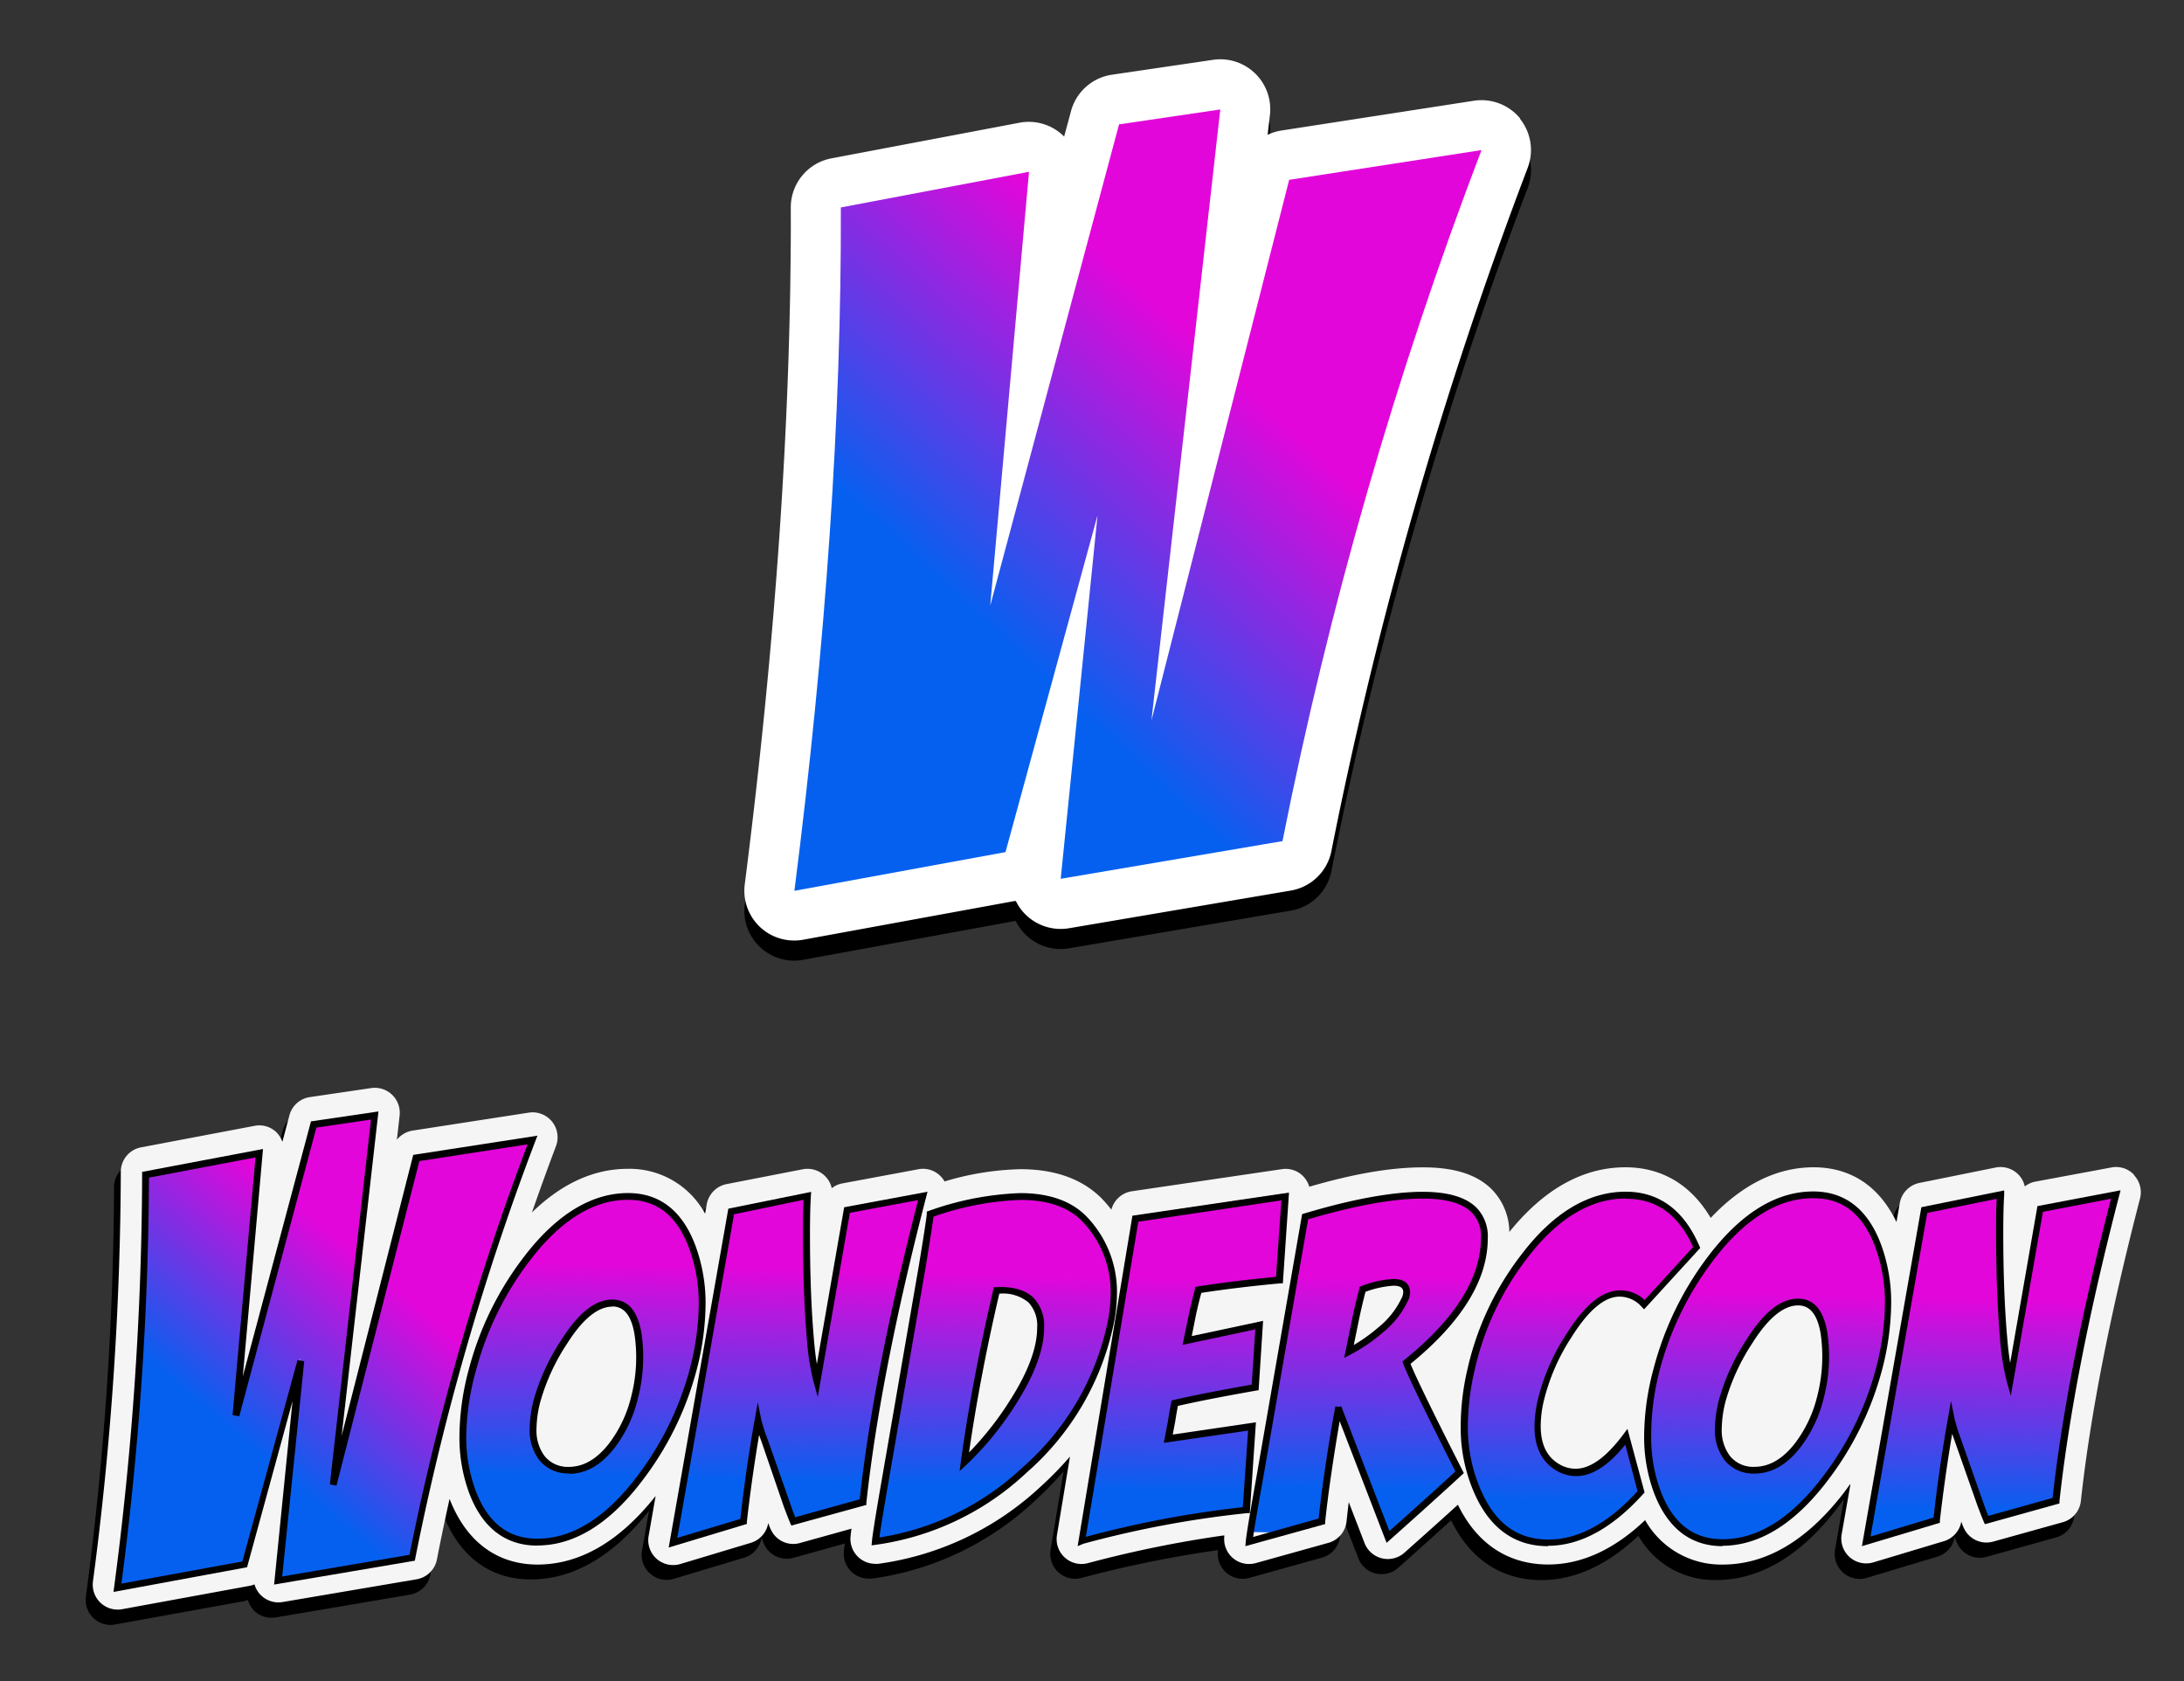 <svg xmlns="http://www.w3.org/2000/svg" xmlns:xlink="http://www.w3.org/1999/xlink" viewBox="0 0 356 274"><rect x="0" y="0" width="356" height="274" fill="#333333" stroke="none"/><defs><style>      .a {        fill: none;      }      .b {        fill: #f5f5f5;      }      .c {        clip-path: url(#a);      }      .d {        fill: url(#b);      }      .e {        clip-path: url(#c);      }      .f {        fill: url(#d);      }      .g {        clip-path: url(#e);      }      .h {        fill: url(#f);      }      .i {        clip-path: url(#g);      }      .j {        fill: url(#h);      }      .k {        clip-path: url(#i);      }      .l {        fill: url(#j);      }      .m {        clip-path: url(#k);      }      .n {        fill: url(#l);      }      .o {        clip-path: url(#m);      }      .p {        fill: url(#n);      }      .q {        clip-path: url(#o);      }      .r {        fill: url(#p);      }      .s {        clip-path: url(#q);      }      .t {        fill: url(#r);      }      .u {        fill: #fff;      }      .v {        clip-path: url(#s);      }      .w {        fill: url(#t);      }    </style><clipPath id="a"><path class="a" d="M51.13,182.82l-12.67,47.4,3.8-42.72L23.72,191a520.67,520.67,0,0,1-4.57,67.3l20.79-3.81L49,221.35l-3.63,35.79,21.85-3.71a419.68,419.68,0,0,1,19.6-68.08l-19,2.93L54.32,241.53l6.78-60.18Z"></path></clipPath><linearGradient id="b" data-name="Sfumatura senza nome 11" x1="153.51" y1="214.84" x2="154.51" y2="214.84" gradientTransform="matrix(97.73, 0, 0, -97.73, -15001.02, 21215.9)" gradientUnits="userSpaceOnUse"><stop offset="0" stop-color="#0660ef"></stop><stop offset="0.32" stop-color="#0660ef"></stop><stop offset="0.68" stop-color="#e206da"></stop><stop offset="1" stop-color="#e206da"></stop></linearGradient><clipPath id="c"><path class="a" d="M88.3,237.12a7.48,7.48,0,0,1-1.4-4.69,18.89,18.89,0,0,1,.63-4.54A34.07,34.07,0,0,1,92,218.18c2.66-4.2,5.26-6.29,7.83-6.29,2.23,0,3.63,1.67,4.19,5a25.92,25.92,0,0,1-.56,10.34A20.83,20.83,0,0,1,99.83,235q-3.15,4.13-7.06,4.12a5.38,5.38,0,0,1-4.47-2m14-42.57q-8.73,0-16.49,10.14A50.87,50.87,0,0,0,77,222.79a42,42,0,0,0-1.54,10.76A25.34,25.34,0,0,0,77,242.64q3.13,8.25,10.62,8.24,8.67,0,16.42-10.06a50.49,50.49,0,0,0,9-18,43,43,0,0,0,1.47-10.63,26.58,26.58,0,0,0-1.61-9.36q-3.08-8.25-10.49-8.25h0"></path></clipPath><linearGradient id="d" data-name="Sfumatura senza nome 10" x1="153.34" y1="218.53" x2="154.34" y2="218.53" gradientTransform="matrix(75.11, 0, 0, -75.11, -11464.32, 16636.16)" gradientUnits="userSpaceOnUse"><stop offset="0" stop-color="#0660ef"></stop><stop offset="0.32" stop-color="#0660ef"></stop><stop offset="0.78" stop-color="#e206da"></stop><stop offset="1" stop-color="#e206da"></stop></linearGradient><clipPath id="e"><path class="a" d="M138.08,196.76l-4.88,28a37.64,37.64,0,0,1-1.07-6.82q-.66-7.4-.65-17.16c0-2.73,0-4.83.14-6.32L119.2,197l-9.47,54,11.49-3.45q.86-8,2.36-16.44a34,34,0,0,0,1.08,3.3L128.4,245c.57,1.58.88,2.41.93,2.51l11.34-3.16q2.29-21.11,9.76-49.9Z"></path></clipPath><linearGradient id="f" x1="153.34" y1="218.53" x2="154.34" y2="218.53" gradientTransform="matrix(75.11, 0, 0, -75.11, -11430.06, 16636.16)" xlink:href="#d"></linearGradient><clipPath id="g"><path class="a" d="M162.42,209.84q7.16-.3,7.16,6.1,0,5-4.37,11.91a50.89,50.89,0,0,1-8.06,10q1.8-13.19,5.27-28m-10.78-12.43q-.07,1.05-1.35,8.82l-6,34.66q-1.42,8.22-1.58,9.87A44,44,0,0,0,167,239.12q10.92-9.92,13.86-23.18a24.33,24.33,0,0,0,.68-5.57,16.94,16.94,0,0,0-4.9-12.28q-3.54-3.56-10.32-3.55a48.71,48.71,0,0,0-14.7,2.87"></path></clipPath><linearGradient id="h" x1="153.34" y1="218.54" x2="154.34" y2="218.54" gradientTransform="matrix(75.11, 0, 0, -75.11, -11398.88, 16636.29)" xlink:href="#d"></linearGradient><clipPath id="i"><path class="a" d="M185.07,198.14l-8.73,52.62a167.56,167.56,0,0,1,26.79-5.07l1-13.65-13.65,2,.54-2.86c.15-1,.32-2,.52-2.94q4.75-1.09,13.1-2.57l.66-10.13L193.51,218l.81-4.05c.29-1.38.63-2.77,1-4.2q6-.94,13.21-1.61l1-13.63Z"></path></clipPath><linearGradient id="j" x1="153.34" y1="218.53" x2="154.34" y2="218.53" gradientTransform="matrix(75.11, 0, 0, -75.11, -11368.85, 16636.09)" xlink:href="#d"></linearGradient><clipPath id="k"><path class="a" d="M221,214.73c.35-1.7.74-3.39,1.19-5.09a17.31,17.31,0,0,1,5-1.12c1.45,0,2.17.55,2.17,1.65a2.63,2.63,0,0,1-.38,1.27,14.07,14.07,0,0,1-3.88,4.86,27.41,27.41,0,0,1-5.16,3.51Zm11-20.41q-7.47,0-19.21,3.52l-7.47,43c-1,5.54-1.54,8.85-1.64,9.95l11.83-3.3q.9-8.29,2.67-18.08h.17l8,20.63q7.82-7,11.68-10.55-7.64-15-8.67-17.86,12.61-10.15,12.7-20.26.07-7-10-7h0"></path></clipPath><linearGradient id="l" x1="153.34" y1="218.54" x2="154.34" y2="218.54" gradientTransform="matrix(75.11, 0, 0, -75.11, -11339.79, 16636.04)" xlink:href="#d"></linearGradient><clipPath id="m"><path class="a" d="M265,194.32q-9,0-16.57,10a46.77,46.77,0,0,0-8.58,18.3,41.55,41.55,0,0,0-1.13,9.27,25.72,25.72,0,0,0,2.19,10.77Q244.5,251,252.33,251q7.68,0,15.14-8.28l-2.42-9q-4.29,5.81-8.21,5.8a5.57,5.57,0,0,1-2.56-.6q-3.69-1.87-3.69-6.93a19.52,19.52,0,0,1,.53-4.22,33.39,33.39,0,0,1,4.59-10.54q4.29-6.85,8.29-6.86a5.38,5.38,0,0,1,4,1.81l8.51-9.34q-3.69-8.52-11.52-8.51h0"></path></clipPath><linearGradient id="n" x1="153.34" y1="218.53" x2="154.34" y2="218.53" gradientTransform="matrix(75.11, 0, 0, -75.11, -11305.81, 16635.94)" xlink:href="#d"></linearGradient><clipPath id="o"><path class="a" d="M281.52,237.12a7.56,7.56,0,0,1-1.4-4.71,19.12,19.12,0,0,1,.63-4.57,34,34,0,0,1,4.5-9.77q4-6.33,7.87-6.33,3.38,0,4.21,5.06a26,26,0,0,1-.56,10.4,21.09,21.09,0,0,1-3.65,7.81c-2.11,2.76-4.47,4.14-7.1,4.14h0a5.45,5.45,0,0,1-4.5-2m14.13-42.81q-8.79,0-16.59,10.19a51.06,51.06,0,0,0-8.92,18.21,42.5,42.5,0,0,0-1.55,10.82,25.62,25.62,0,0,0,1.55,9.14q3.17,8.29,10.68,8.29,8.71,0,16.52-10.12a50.58,50.58,0,0,0,9-18.14A43,43,0,0,0,307.81,212a26.46,26.46,0,0,0-1.62-9.42q-3.09-8.28-10.54-8.29h0"></path></clipPath><linearGradient id="p" x1="153.34" y1="218.53" x2="154.34" y2="218.53" gradientTransform="matrix(75.11, 0, 0, -75.11, -11275.97, 16636.08)" xlink:href="#d"></linearGradient><clipPath id="q"><path class="a" d="M332.55,196.57l-4.87,28a38.27,38.27,0,0,1-1.08-6.82q-.64-7.4-.65-17.16c0-2.73.05-4.83.14-6.32l-12.42,2.52-9.47,54,11.49-3.45q.85-8,2.37-16.44a30.21,30.21,0,0,0,1.07,3.3l3.74,10.63c.57,1.58.88,2.41.93,2.51l11.34-3.16q2.3-21.1,9.76-49.9Z"></path></clipPath><linearGradient id="r" x1="153.34" y1="218.53" x2="154.34" y2="218.53" gradientTransform="matrix(75.11, 0, 0, -75.11, -11240.64, 16635.96)" xlink:href="#d"></linearGradient><clipPath id="s"><path class="a" d="M182.41,20.27l-21,78.45L167.73,28l-30.67,5.81q.16,50.69-7.57,111.38l34.41-6.31L178.9,84l-6,59.23,36.15-6.14A695.7,695.7,0,0,1,241.49,24.46l-31.35,4.85-22.45,88.12,11.22-99.59Z"></path></clipPath><linearGradient id="t" x1="155.24" y1="214.76" x2="156.24" y2="214.76" gradientTransform="matrix(158.9, 0, 0, -158.9, -24564.87, 34206.93)" xlink:href="#b"></linearGradient></defs><title>logo</title><g><g><path d="M346.8,194a4.07,4.07,0,0,0-3.71-1.23L330.74,195a4,4,0,0,0-1.76.79,4.07,4.07,0,0,0-4.77-3.07l-12.42,2.51a4.06,4.06,0,0,0-3.19,3.28l-.54,3.09c-3.51-7.3-9.18-8.93-13.49-8.92-6,0-11.61,2.77-16.8,8.25-4-6.73-9.61-8.25-13.87-8.25-6.93,0-13.3,3.55-18.95,10.54a10,10,0,0,0-2.8-6.89c-2.43-2.46-6.11-3.65-11.25-3.65s-11.12,1.05-18.56,3.17A4,4,0,0,0,211.2,194a4.06,4.06,0,0,0-3.36-1l-24.44,3.6a4,4,0,0,0-3.32,3,20.27,20.27,0,0,0-1.62-1.87c-3.14-3.14-7.58-4.73-13.2-4.73a46.54,46.54,0,0,0-12.37,2,4.14,4.14,0,0,0-.56-.76,4.08,4.08,0,0,0-3.72-1.23l-12.35,2.3a4,4,0,0,0-1.75.79,4.07,4.07,0,0,0-4.77-3.07l-12.42,2.51a4.07,4.07,0,0,0-3.2,3.28l-.26,1.53A14,14,0,0,0,101.27,193c-5.54,0-10.78,2.39-15.64,7.1q1.89-5.38,3.92-10.81a4.06,4.06,0,0,0-4.42-5.45l-18.94,2.93a4,4,0,0,0-2.57,1.5l.44-4a4.06,4.06,0,0,0-4.63-4.47l-10,1.46a4.08,4.08,0,0,0-3.33,3L45,188.53A4,4,0,0,0,43.91,187a4.09,4.09,0,0,0-3.49-1l-18.53,3.52a4.05,4.05,0,0,0-3.3,4A521.14,521.14,0,0,1,14,260.26a4.06,4.06,0,0,0,4,4.58,3.68,3.68,0,0,0,.73-.07L39.6,261a4.11,4.11,0,0,0,.8-.23,4.21,4.21,0,0,0,1.13,1.84,4.06,4.06,0,0,0,3.46,1l21.85-3.71a4.08,4.08,0,0,0,3.31-3.23q.94-4.91,2.06-9.87c3.45,8.76,9.67,10.62,14.32,10.62,6.93,0,13.4-3.77,19.26-11.18l-1.14,6.49a4.08,4.08,0,0,0,4,4.77,4.17,4.17,0,0,0,1.16-.17l11.49-3.45a4.07,4.07,0,0,0,2.84-3.24c.34.9.39,1,.48,1.19a4.07,4.07,0,0,0,4.72,2.07l8.37-2.33c-.09.65-.14,1-.16,1.29a4.06,4.06,0,0,0,4.05,4.43,4.53,4.53,0,0,0,.52,0,48.29,48.29,0,0,0,26.55-12.67,54.6,54.6,0,0,0,4.7-4.82l-2.12,12.79a4.06,4.06,0,0,0,4,4.73,3.83,3.83,0,0,0,1-.13,187.92,187.92,0,0,1,22.27-4.54,2.15,2.15,0,0,0,0,.23,4.06,4.06,0,0,0,5.14,4.29l11.83-3.3a4.08,4.08,0,0,0,2.95-3.48c.11-1,.23-2.09.36-3.16l2.61,6.73a4,4,0,0,0,2.83,2.49,4.09,4.09,0,0,0,3.66-.91q5.16-4.6,8.63-7.76c3.91,8,10.11,9.75,14.71,9.75,5.45,0,10.76-2.44,15.82-7.23a14.22,14.22,0,0,0,12.68,7.22c7.11,0,13.75-3.94,19.73-11.7.38-.49.73-1,1.09-1.49l-1.44,8.24a4.07,4.07,0,0,0,4,4.77,4.3,4.3,0,0,0,1.17-.17l11.48-3.45a4.07,4.07,0,0,0,2.85-3.24,11.73,11.73,0,0,0,.47,1.19,4.08,4.08,0,0,0,4.72,2.07l11.34-3.16a4.07,4.07,0,0,0,2.95-3.47c1.5-13.82,4.75-30.41,9.65-49.32a4,4,0,0,0-1-3.79"></path><path class="b" d="M347.88,191.5a4,4,0,0,0-3.72-1.22l-12.35,2.3a4,4,0,0,0-1.76.79,4,4,0,0,0-1.28-2.16,4.09,4.09,0,0,0-3.48-.92l-12.42,2.51a4.09,4.09,0,0,0-3.2,3.29l-.54,3.08c-3.51-7.3-9.17-8.92-13.48-8.92-6,0-11.62,2.78-16.8,8.25-4-6.73-9.61-8.25-13.88-8.25-6.93,0-13.3,3.55-18.94,10.54a10.08,10.08,0,0,0-2.81-6.89c-2.42-2.45-6.1-3.64-11.25-3.64s-11.12,1-18.55,3.16a4.17,4.17,0,0,0-1.15-1.86,4,4,0,0,0-3.35-1l-24.44,3.6a4.06,4.06,0,0,0-3.32,3,23.56,23.56,0,0,0-1.62-1.87c-3.15-3.14-7.59-4.73-13.2-4.73a46.26,46.26,0,0,0-12.38,2,3.53,3.53,0,0,0-.56-.77,4,4,0,0,0-3.71-1.22l-12.35,2.3a3.92,3.92,0,0,0-1.76.79,4,4,0,0,0-1.29-2.16,4.07,4.07,0,0,0-3.48-.92L118.39,193a4.09,4.09,0,0,0-3.19,3.29l-.27,1.52a14,14,0,0,0-12.59-7.31c-5.54,0-10.77,2.39-15.63,7.11q1.88-5.4,3.92-10.82a4.07,4.07,0,0,0-4.42-5.45l-18.95,2.93a4.1,4.1,0,0,0-2.57,1.5l.45-3.95a4.07,4.07,0,0,0-4.63-4.48l-10,1.47a4.05,4.05,0,0,0-3.34,3l-1.14,4.29A4.1,4.1,0,0,0,45,184.49a4,4,0,0,0-3.48-1L23,187a4.06,4.06,0,0,0-3.31,4,519.33,519.33,0,0,1-4.54,66.77,4.06,4.06,0,0,0,4,4.57,4.49,4.49,0,0,0,.73-.06l20.79-3.81a3.78,3.78,0,0,0,.81-.24,4.07,4.07,0,0,0,4.58,2.88l21.85-3.71a4.06,4.06,0,0,0,3.31-3.23c.63-3.27,1.33-6.56,2.06-9.87C76.73,253.09,83,255,87.6,255c6.93,0,13.41-3.77,19.27-11.18l-1.14,6.5a4.05,4.05,0,0,0,4,4.76,4,4,0,0,0,1.17-.17l11.48-3.45a4.07,4.07,0,0,0,2.85-3.24,7.37,7.37,0,0,0,.48,1.19,4,4,0,0,0,4.71,2.07l8.38-2.33c-.1.66-.14,1-.16,1.29a4.06,4.06,0,0,0,4,4.44,3,3,0,0,0,.52,0,48.34,48.34,0,0,0,26.55-12.66,56,56,0,0,0,4.7-4.82l-2.12,12.78a4.06,4.06,0,0,0,4,4.73,4,4,0,0,0,1-.13,187.52,187.52,0,0,1,22.27-4.54c0,.09,0,.17,0,.23a4.06,4.06,0,0,0,5.14,4.29l11.84-3.3a4.06,4.06,0,0,0,2.95-3.48c.11-1,.23-2.08.36-3.16l2.6,6.74A4.07,4.07,0,0,0,229,253c3.44-3.06,6.33-5.65,8.64-7.75,3.91,8,10.1,9.74,14.71,9.74,5.45,0,10.76-2.43,15.81-7.23A14.23,14.23,0,0,0,280.82,255c7.11,0,13.75-3.94,19.74-11.71.37-.49.73-1,1.09-1.49l-1.45,8.25a4.05,4.05,0,0,0,4,4.76,3.9,3.9,0,0,0,1.17-.17l11.49-3.45A4.07,4.07,0,0,0,319.7,248a8.7,8.7,0,0,0,.48,1.19,4.06,4.06,0,0,0,4.71,2.07l11.35-3.16a4.06,4.06,0,0,0,2.95-3.47c1.5-13.82,4.75-30.41,9.65-49.32a4.08,4.08,0,0,0-1-3.79"></path></g><g class="c"><rect class="d" x="1.76" y="169.16" width="102.46" height="101.35" transform="translate(-149.23 118.63) rotate(-49.86)"></rect></g><g class="e"><rect class="f" x="66.29" y="202.52" width="57.29" height="40.39" transform="translate(-130.09 312.06) rotate(-88.57)"></rect></g><g class="g"><rect class="h" x="101.33" y="201.66" width="57.51" height="42.1" transform="translate(-95.82 347.19) rotate(-88.57)"></rect></g><g class="i"><rect class="j" x="133.54" y="202.52" width="57.17" height="40.27" transform="translate(-64.51 379.16) rotate(-88.57)"></rect></g><g class="k"><rect class="l" x="164.41" y="205.37" width="57.03" height="34.56" transform="translate(-34.48 409.95) rotate(-88.57)"></rect></g><g class="m"><rect class="n" x="194.16" y="202.65" width="57.38" height="39.78" transform="matrix(0.02, -1, 1, 0.02, -5.19, 439.75)"></rect></g><g class="o"><rect class="p" x="228.81" y="203.03" width="57.58" height="39.22" transform="translate(28.58 474.59) rotate(-88.57)"></rect></g><g class="q"><rect class="r" x="259.39" y="202.33" width="57.61" height="40.62" transform="translate(58.43 505.18) rotate(-88.57)"></rect></g><g class="s"><rect class="t" x="295.8" y="201.47" width="57.51" height="42.1" transform="translate(93.98 541.41) rotate(-88.57)"></rect></g><g><path d="M18.5,259.46l.1-.75a522.75,522.75,0,0,0,4.57-67.23V191l19.7-3.73-3.29,37.06,11.11-41.56,11-1.62-6,52.87,11.67-45.79,20.24-3.13-.34.89a422.6,422.6,0,0,0-19.57,68l-.07.38-22.94,3.89,3-29.89-7.41,27.07Zm5.78-67.52a524.48,524.48,0,0,1-4.49,66.16l19.71-3.61,9-32.82,1.09.2L46,256.94l20.75-3.53A422,422,0,0,1,86,186.51l-17.64,2.73L54.85,242.13l-1.08-.2,6.7-59.46-8.9,1.31L39,230.83l-1.09-.19,3.74-42Z"></path><path d="M87.6,251.91c-5.21,0-9-2.9-11.14-8.61A26.18,26.18,0,0,1,74.89,234a43,43,0,0,1,1.55-10.9,51.57,51.57,0,0,1,9-18.3c5.26-6.87,11-10.35,16.93-10.35,5.17,0,8.87,2.89,11,8.6a27,27,0,0,1,1.64,9.56,44,44,0,0,1-1.48,10.76,51.11,51.11,0,0,1-9.05,18.23c-5.25,6.83-10.93,10.28-16.86,10.29m14.74-56.34c-5.61,0-11,3.34-16,9.92a50.65,50.65,0,0,0-8.78,17.91A41.75,41.75,0,0,0,76,234a25,25,0,0,0,1.51,8.89c2,5.31,5.33,7.89,10.1,7.89,5.57,0,11-3.32,16-9.85a50.06,50.06,0,0,0,8.84-17.84,42.68,42.68,0,0,0,1.45-10.48,26,26,0,0,0-1.57-9.17c-2-5.31-5.24-7.89-10-7.89m-9.57,44.59a5.92,5.92,0,0,1-4.9-2.23,8,8,0,0,1-1.52-5,19.5,19.5,0,0,1,.64-4.68,34.6,34.6,0,0,1,4.55-9.88c2.78-4.4,5.5-6.54,8.29-6.54,2.54,0,4.13,1.85,4.74,5.49a26.68,26.68,0,0,1-.57,10.57,21.52,21.52,0,0,1-3.73,8c-2.19,2.88-4.72,4.34-7.5,4.34m7.06-27.25c-2.35,0-4.83,2-7.36,6a33.69,33.69,0,0,0-4.4,9.56,18.16,18.16,0,0,0-.61,4.4,6.93,6.93,0,0,0,1.28,4.34,4.8,4.8,0,0,0,4,1.82c2.42,0,4.64-1.32,6.62-3.91a20.63,20.63,0,0,0,3.54-7.56,25.56,25.56,0,0,0,.54-10.12c-.51-3.07-1.7-4.56-3.64-4.56"></path><path d="M109,252.22,118.72,197l13.5-2.74-.05.73c-.09,1.45-.14,3.56-.14,6.28,0,6.47.22,12.22.65,17.11.12,1.46.28,2.78.47,3.95l4.45-25.56,13.59-2.53-.22.85c-4.95,19.07-8.23,35.83-9.75,49.82l0,.37L129,248.64l-.2-.4c0-.07-.09-.17-1-2.58L124.14,235c-.15-.41-.28-.78-.4-1.13-.82,4.83-1.48,9.58-2,14.15l0,.36Zm10.65-54.31-9.25,52.74,10.28-3.09c.57-5.19,1.35-10.61,2.33-16.11l.51-2.9.58,2.89a31.74,31.74,0,0,0,1.05,3.22l3.74,10.63c.34,1,.59,1.63.74,2l10.5-2.93c1.52-13.75,4.72-30.15,9.52-48.76l-11.12,2.07-5.23,30-.66-2.36a38.73,38.73,0,0,1-1.1-6.93c-.43-4.91-.65-10.7-.65-17.2,0-2.36,0-4.21.11-5.63Z"></path><path d="M142.07,251.87l.06-.69c.11-1.13.62-4.38,1.59-9.92l6-34.66c.85-5.12,1.3-8.07,1.35-8.76l0-.37.35-.12a49.09,49.09,0,0,1,14.87-2.89c4.65,0,8.25,1.24,10.71,3.7a17.65,17.65,0,0,1,5.07,12.67,25.5,25.5,0,0,1-.7,5.71,44.21,44.21,0,0,1-14,23.45,44.82,44.82,0,0,1-24.64,11.79Zm10.09-53.58c-.13,1.12-.57,3.91-1.32,8.49l-6,34.67c-.79,4.56-1.29,7.62-1.49,9.13a43.86,43.86,0,0,0,23.33-11.41,43.15,43.15,0,0,0,13.69-22.88,24.51,24.51,0,0,0,.67-5.46,16.49,16.49,0,0,0-4.75-11.89c-2.23-2.24-5.58-3.37-9.92-3.37a47.33,47.33,0,0,0-14.18,2.72m4.23,41.47.21-1.57c1.2-8.77,3-18.19,5.28-28l.1-.41h.42c2.65-.13,4.67.46,6,1.7a6.57,6.57,0,0,1,1.76,4.95c0,3.41-1.49,7.51-4.45,12.2a51.66,51.66,0,0,1-8.15,10.06Zm6.47-28.91c-2.1,9-3.76,17.72-4.93,25.88a51.66,51.66,0,0,0,6.81-8.71c2.85-4.51,4.29-8.41,4.29-11.61a5.51,5.51,0,0,0-1.43-4.15,6.55,6.55,0,0,0-4.74-1.41"></path><path d="M175.66,252l8.93-53.86,25.52-3.76-1,14.79-.47,0c-4.62.43-8.93.95-12.82,1.55-.35,1.29-.66,2.58-.92,3.82l-.64,3.22,11.63-2.48-.73,11.3-.43.07c-5.34.94-9.62,1.78-12.73,2.49-.16.85-.31,1.71-.44,2.56l-.4,2.11,13.56-2-1,14.81-.48,0a167.2,167.2,0,0,0-26.69,5Zm9.89-52.88L177,250.48a167.6,167.6,0,0,1,25.58-4.83l.87-12.49-13.75,2,.7-3.62c.14-1,.32-2,.51-2.94l.07-.35.35-.08c3.08-.71,7.35-1.55,12.71-2.5l.58-9-11.85,2.52,1-4.87c.3-1.39.64-2.81,1-4.24l.09-.34.35-.06c3.87-.61,8.17-1.14,12.78-1.57l.88-12.47Z"></path><path d="M203,252l.07-.8c.1-1.11.66-4.47,1.65-10l7.53-43.31.32-.1c7.84-2.35,14.36-3.54,19.37-3.54,4.1,0,7.05.88,8.76,2.61a6.7,6.7,0,0,1,1.81,5c0,6.78-4.28,13.65-12.59,20.43.89,2.2,3.74,8.06,8.5,17.43l.19.37-.31.29c-2.59,2.4-6.52,5.95-11.68,10.55l-.6.53-7.65-19.83c-1,5.87-1.83,11.38-2.36,16.39l0,.38Zm10.22-53.23-7.41,42.64c-.81,4.49-1.33,7.54-1.54,9.09l10.67-3c.59-5.41,1.48-11.38,2.63-17.75l.1-.54.53.1.43-.1,7.85,20.33c4.66-4.16,8.28-7.42,10.76-9.72-5-9.9-7.8-15.64-8.51-17.55l-.13-.37.31-.25c8.24-6.64,12.45-13.31,12.49-19.83a5.51,5.51,0,0,0-1.49-4.19c-1.49-1.51-4.17-2.28-8-2.28-4.83,0-11.13,1.14-18.72,3.4m5.92,22.56,1.27-6.22c.35-1.68.75-3.4,1.21-5.11l.07-.29.28-.09a17.23,17.23,0,0,1,5.19-1.15c2.37,0,2.72,1.37,2.72,2.19a3.23,3.23,0,0,1-.44,1.54,14.57,14.57,0,0,1-4,5,27.36,27.36,0,0,1-5.27,3.59Zm3.47-10.76c-.42,1.6-.79,3.2-1.11,4.76l-.8,3.91a27.61,27.61,0,0,0,4-2.87,13.53,13.53,0,0,0,3.73-4.65,2.24,2.24,0,0,0,.33-1.06c0-.35,0-1.09-1.61-1.09a16.09,16.09,0,0,0-4.55,1"></path><path d="M252.33,252c-5.44,0-9.47-2.9-12-8.62a26.48,26.48,0,0,1-2.23-11,41.38,41.38,0,0,1,1.14-9.39A47.53,47.53,0,0,1,248,204.47c5.16-6.79,10.88-10.24,17-10.24,5.44,0,9.49,3,12,8.84l.14.33-9.15,10-.41-.43a4.82,4.82,0,0,0-3.59-1.64c-2.45,0-5.08,2.22-7.82,6.6a33.25,33.25,0,0,0-4.52,10.37,18.33,18.33,0,0,0-.51,4.1c0,3.17,1.1,5.27,3.39,6.44a5.19,5.19,0,0,0,2.3.54c2.42,0,5-1.88,7.77-5.58l.68-.92,2.79,10.36-.2.23c-5.06,5.62-10.29,8.47-15.55,8.47M265,195.34c-5.76,0-11.19,3.3-16.12,9.8a46.35,46.35,0,0,0-8.49,18.09,41,41,0,0,0-1.12,9.15,25.35,25.35,0,0,0,2.14,10.54c2.34,5.36,5.92,8,11,8,4.86,0,9.75-2.65,14.52-7.88l-2-7.59c-2.72,3.4-5.4,5.13-8,5.13a6.3,6.3,0,0,1-2.8-.66c-2.66-1.36-4-3.86-4-7.43a19.9,19.9,0,0,1,.54-4.34,34.16,34.16,0,0,1,4.66-10.72c3-4.79,5.87-7.12,8.76-7.12a5.8,5.8,0,0,1,4,1.57l7.89-8.65c-2.39-5.28-6-7.85-10.88-7.85"></path><path d="M280.82,252c-5.24,0-9-2.91-11.2-8.65A26.24,26.24,0,0,1,268,234a43,43,0,0,1,1.56-11,51.88,51.88,0,0,1,9-18.4c5.29-6.91,11-10.41,17-10.41,5.19,0,8.92,2.91,11.06,8.65a27.31,27.31,0,0,1,1.65,9.61,44,44,0,0,1-1.49,10.82,51.48,51.48,0,0,1-9.09,18.33c-5.29,6.86-11,10.34-17,10.34m14.83-56.65c-5.65,0-11.08,3.36-16.15,10a51,51,0,0,0-8.83,18A42.19,42.19,0,0,0,269.15,234a25,25,0,0,0,1.51,8.94c2,5.34,5.36,7.94,10.16,7.93,5.61,0,11-3.33,16.08-9.9A50.39,50.39,0,0,0,305.8,223a43.14,43.14,0,0,0,1.45-10.54,26,26,0,0,0-1.58-9.22c-2-5.34-5.27-7.94-10-7.94M286,240.17a6,6,0,0,1-4.93-2.24,8.12,8.12,0,0,1-1.53-5.06,19.71,19.71,0,0,1,.65-4.7,35.11,35.11,0,0,1,4.57-9.94c2.8-4.42,5.53-6.57,8.34-6.57,2.55,0,4.15,1.85,4.76,5.52a26.81,26.81,0,0,1-.57,10.63,21.66,21.66,0,0,1-3.75,8c-2.21,2.9-4.74,4.36-7.54,4.36m7.1-27.41c-2.37,0-4.86,2.05-7.41,6.07a34.12,34.12,0,0,0-4.43,9.62,18.82,18.82,0,0,0-.61,4.42,7,7,0,0,0,1.29,4.37,4.84,4.84,0,0,0,4.06,1.83c2.43,0,4.67-1.33,6.66-3.93a20.69,20.69,0,0,0,3.56-7.6,25.91,25.91,0,0,0,.55-10.19c-.52-3.08-1.72-4.59-3.67-4.59"></path><path d="M303.5,252l9.69-55.24,13.5-2.74,0,.73c-.1,1.45-.15,3.56-.15,6.28,0,6.46.22,12.22.65,17.11.12,1.46.28,2.78.47,4l4.45-25.56L345.66,194l-.22.85c-4.95,19.07-8.22,35.84-9.74,49.82l0,.37-12.15,3.38-.2-.41c0-.06-.09-.17-1-2.57l-3.74-10.63c-.15-.41-.28-.78-.4-1.12-.82,4.83-1.48,9.58-2,14.14l0,.36Zm10.65-54.31-9.25,52.74,10.28-3.09c.57-5.18,1.35-10.6,2.33-16.11l.51-2.89.58,2.88a31.05,31.05,0,0,0,1,3.22l3.74,10.63c.39,1.07.62,1.68.75,2l10.49-2.93c1.53-13.75,4.72-30.15,9.52-48.76L333,197.51l-5.23,30-.66-2.36a39.78,39.78,0,0,1-1.09-6.93c-.43-4.92-.65-10.71-.65-17.2,0-2.36,0-4.21.1-5.63Z"></path><path d="M247.81,22.66a8.14,8.14,0,0,0-7.56-2.92L208.9,24.59a7.83,7.83,0,0,0-2.26.7l.36-3.21a8.14,8.14,0,0,0-9.27-9l-16.5,2.43a8.13,8.13,0,0,0-6.67,5.94l-1.1,4.09-.27-.27a8.16,8.16,0,0,0-7-2l-30.67,5.81a8.15,8.15,0,0,0-6.62,8c.11,33.3-2.41,70.42-7.5,110.32a8.13,8.13,0,0,0,8.07,9.17,7.94,7.94,0,0,0,1.46-.14l34.41-6.3.25,0a8.13,8.13,0,0,0,8.66,4.43l36.15-6.14a8.13,8.13,0,0,0,6.63-6.47,690.84,690.84,0,0,1,32-111.35,8.13,8.13,0,0,0-1.29-8"></path><path class="u" d="M247.81,19.33a8.17,8.17,0,0,0-7.56-2.91L208.9,21.27a8,8,0,0,0-2.27.7l.37-3.22a8.14,8.14,0,0,0-9.27-9l-16.5,2.43a8.13,8.13,0,0,0-6.67,6l-1.1,4.08-.27-.26a8.12,8.12,0,0,0-7-2l-30.67,5.81a8.14,8.14,0,0,0-6.62,8c.11,33.3-2.41,70.42-7.5,110.32a8.11,8.11,0,0,0,8.07,9.16,8,8,0,0,0,1.46-.13l34.41-6.3.25,0a7.94,7.94,0,0,0,1.74,2.35,8.16,8.16,0,0,0,6.92,2.08l36.15-6.14a8.14,8.14,0,0,0,6.63-6.47,690.55,690.55,0,0,1,32-111.35,8.15,8.15,0,0,0-1.29-8"></path></g><g class="v"><rect class="w" x="100.71" y="-2.82" width="169.56" height="168.7" transform="translate(-0.25 162.47) rotate(-47.27)"></rect></g></g></svg>
